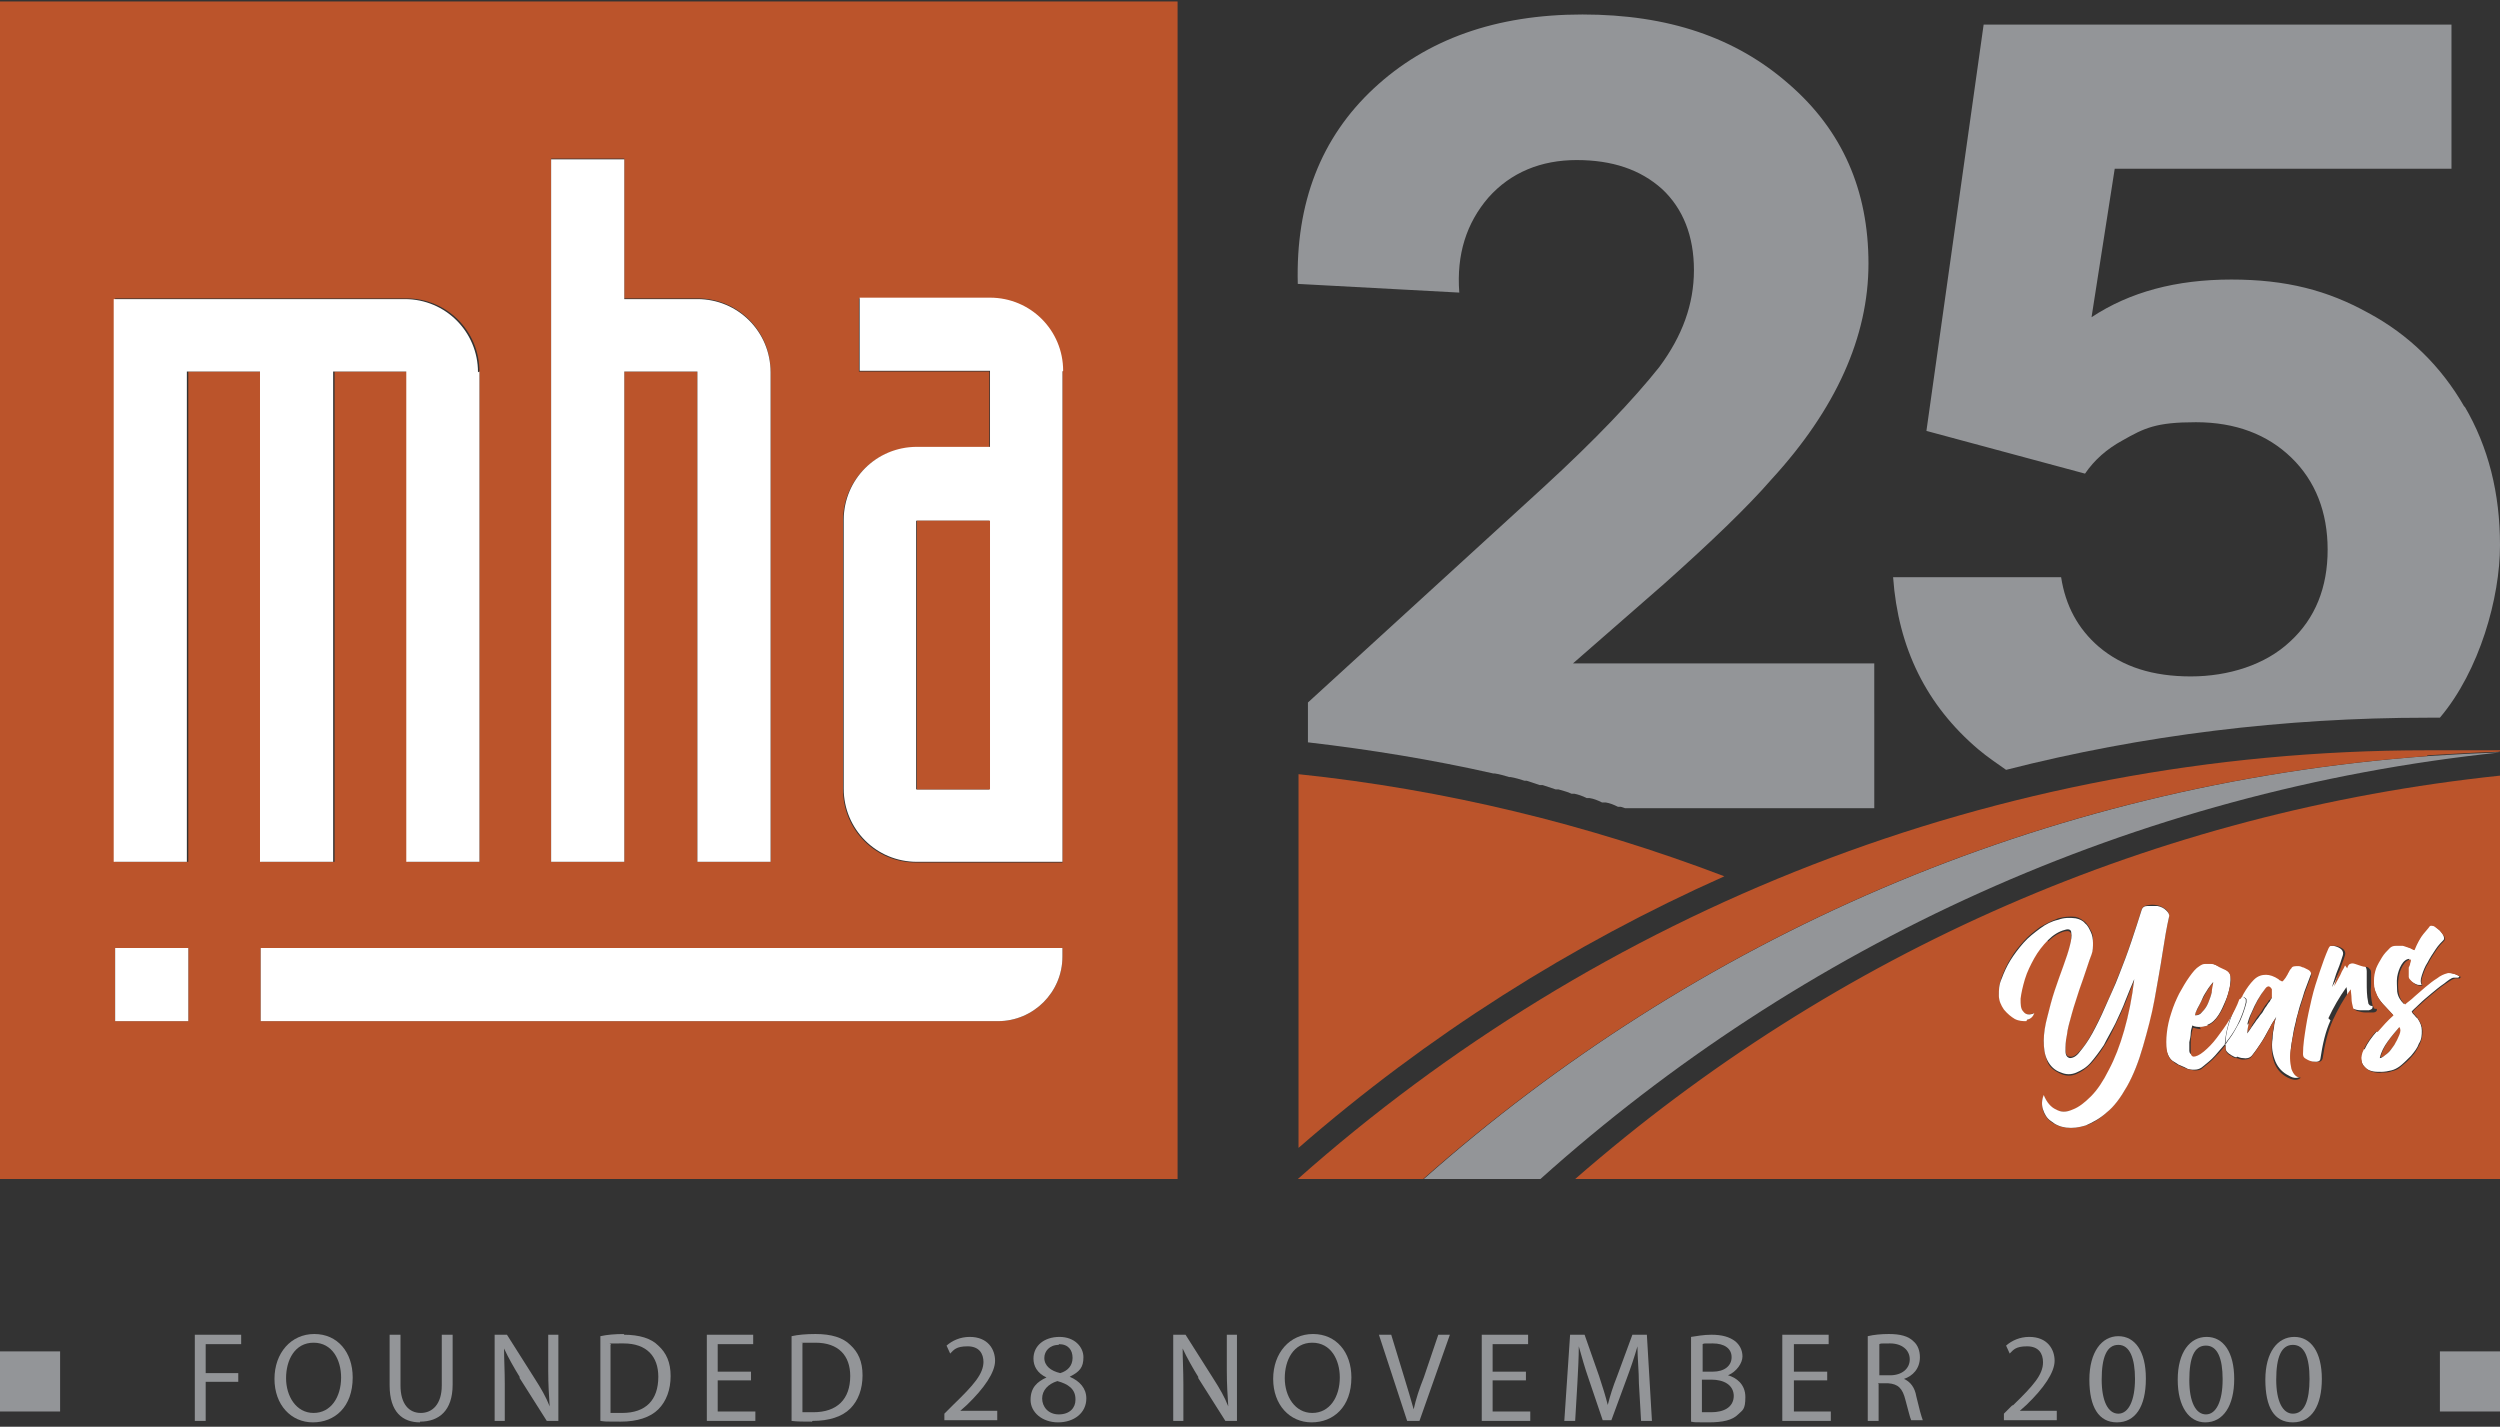 <?xml version="1.0" encoding="UTF-8"?>
<svg id="Layer_1" xmlns="http://www.w3.org/2000/svg" version="1.1" xmlns:xlink="http://www.w3.org/1999/xlink" viewBox="0 0 345.2 197">
  <rect x="0" y="0" width="345.2" height="197" fill="#333333" stroke="none"/>
  <!-- Generator: Adobe Illustrator 29.6.1, SVG Export Plug-In . SVG Version: 2.1.1 Build 9)  -->
  <defs>
    <style>
      .st0 {
        fill: #fff;
      }

      .st1 {
        fill: none;
      }

      .st2 {
        fill: #939598;
      }

      .st3 {
        fill: #bb542b;
      }

      .st4 {
        clip-path: url(#clippath);
      }
    </style>
    <clipPath id="clippath">
      <rect class="st1" x="-16.7" y="-39.5" width="378.5" height="249.8"/>
    </clipPath>
  </defs>
  <rect class="st2" x="336.9" y="186.6" width="8.3" height="8.3"/>
  <g class="st4">
    <path class="st2" d="M340.3,56.1c3.3,5.6,4.9,12,4.9,19.2s-2.8,17.3-8.3,23.8c-.6,0-1.1,0-1.7,0-19.8,0-39.4,2.4-58.2,7.2-1.3-.9-2.6-1.8-3.8-2.8-7.2-6.1-11.1-14-11.8-23.8h23.2c.6,3.9,2.3,7.1,5.2,9.6,3.3,2.8,7.5,4.1,12.7,4.1s10.3-1.6,13.7-4.8c3.5-3.2,5.2-7.5,5.2-12.7s-1.7-9.5-5-12.7c-3.3-3.2-7.7-4.9-13.2-4.9s-7.1.8-10.1,2.5c-2.2,1.2-3.9,2.7-5.2,4.6l-21.9-5.9,7.9-56.1h64.6v19.9h-46.5l-3.2,20.5c5.3-3.5,11.7-5.2,19.3-5.2s13.3,1.5,18.9,4.6c5.6,3,10.1,7.4,13.3,13"/>
    <path class="st2" d="M335.2,104.4c3.3-.2,6.7-.4,10-.5-50.7,5.3-96.6,26.7-132.5,58.9h-16.1c37.2-33,85.2-54.5,138.7-58.4"/>
    <path class="st3" d="M335.2,104.4c-53.5,3.9-101.4,25.4-138.7,58.4h-17.3c41.5-36.8,96.1-59.2,155.9-59.2s6.7,0,10,.2c-3.3.1-6.6.3-10,.5"/>
    <path class="st3" d="M330.7,144.2c-.3.5-.7.9-1,1.2-.4.4-.7.6-1,.6.2-.8.6-1.6,1.1-2.3.5-.7,1.1-1.4,1.7-2.1.2.3.2.6,0,1.1-.1.5-.4.9-.7,1.4"/>
    <path class="st0" d="M331.4,141.7c-.6.7-1.2,1.4-1.7,2.1-.5.7-.9,1.4-1.1,2.3.3,0,.6-.3,1-.6.4-.3.7-.8,1-1.2.3-.5.5-.9.7-1.4.2-.5.2-.8,0-1.1M326.5,144.9c.4-.9,1-1.7,1.7-2.5.7-.8,1.4-1.5,2.2-2.3-.5-.5-.9-1-1.4-1.5-.4-.5-.8-1-1-1.6-.2-.5-.3-1.1-.3-1.7,0-.6.1-1.1.3-1.7.2-.5.4-1,.8-1.5.3-.5.7-.9,1.1-1.3.2-.2.5-.3.8-.3.3,0,.6,0,1,0,.3,0,.6.2.9.3.3.1.5.2.7.3.5-1,.9-1.7,1.2-2.2.4-.5.7-.9.9-1.1.1-.1.3-.1.6,0,.3.1.5.3.8.6.2.2.5.5.6.8.1.3.1.5,0,.6-.3.3-.7.7-1.1,1.3-.4.6-.8,1.2-1.1,1.8-.4.6-.6,1.2-.8,1.8-.2.6-.2,1,0,1.3-.1,0-.2,0-.4,0-.2,0-.4-.1-.6-.2-.2-.1-.4-.2-.6-.4-.2-.2-.3-.4-.4-.6,0-.2,0-.4,0-.6,0-.2,0-.5,0-.7s.1-.4.2-.6c0-.2.1-.4.1-.5-.4,0-.8.3-1.1.8-.3.5-.5,1.1-.6,1.7-.1.7,0,1.3,0,2,.1.7.4,1.2.9,1.7.4-.3.8-.7,1.3-1.1.5-.4,1-.9,1.5-1.3.5-.4,1-.8,1.6-1.2.5-.3,1-.6,1.4-.7.3,0,.6,0,1,.1.4.1.7.3.9.4,0,0-.1.2-.2.2s0,0-.1,0c0,0-.1,0-.2,0,0,0-.2,0-.3,0-.3,0-.8.4-1.3.8-.6.4-1.2.9-1.8,1.4-.6.5-1.2,1-1.7,1.5-.5.5-.9.8-1,1,.1.2.2.3.4.5.1.1.2.3.4.4.4.6.6,1.1.6,1.7,0,.6,0,1.2-.4,1.8-.2.6-.6,1.1-1.1,1.7-.5.5-1,1-1.5,1.4-.4.3-.8.5-1.2.6s-.9.2-1.4.2c-.5,0-.9,0-1.3-.1-.4-.1-.8-.3-1-.6-.3-.3-.4-.6-.5-1,0-.4,0-.9.3-1.5"/>
    <path class="st0" d="M321.8,140.9c-.7,1.5-1.1,3.3-1.4,5.3,0,.2-.2.4-.5.4-.3,0-.6,0-.9,0-.3,0-.6-.2-.9-.4-.3-.2-.4-.4-.4-.7,0-1.2.2-2.4.4-3.7.2-1.3.5-2.6.8-3.9.3-1.3.7-2.5,1.1-3.7.4-1.2.8-2.2,1.2-3.2,0-.2.2-.3.4-.4.2,0,.4,0,.6,0,.5.1.9.3,1.1.5.2.2.3.5.2.8-.2.6-.4,1.3-.7,2-.3.7-.5,1.5-.8,2.4.3-.5.5-.9.7-1.4.2-.3.4-.7.5-1,.1-.3.2-.5.3-.6.2-.3.3-.5.4-.6.1,0,.3,0,.7,0,.6.2,1.1.3,1.4.4.3,0,.5.2.6.3.1.2.2.4.2.7,0,.3,0,.8,0,1.5,0,1,0,1.9.2,2.8,0,.2.1.3.2.4,0,0,.2.1.2.1,0,0,.1,0,.2,0,0,0,0,0,0,.2,0,.2-.2.3-.5.4-.3,0-.7,0-1.1,0-.4,0-.8-.1-1.1-.2-.4-.1-.5-.3-.6-.5-.1-.3-.2-.7-.2-1.2,0-.4,0-.8-.1-1.3-1,1.4-1.8,2.8-2.5,4.3"/>
    <path class="st2" d="M316.6,195.2c1.6,0,2.3-1.8,2.3-4.8s-.7-4.7-2.3-4.7-2.3,1.7-2.3,4.8c0,3,.9,4.7,2.3,4.7M312.8,190.5c0-3.8,1.7-5.9,4-5.9s3.8,2.1,3.8,5.8-1.4,6-4,6-3.8-2.1-3.8-5.9"/>
    <path class="st3" d="M313.3,138.1c-.1.2-.3.5-.5.7-.2.3-.4.6-.5.8-.2.3-.4.6-.6.8-.2.3-.4.6-.5.8-.2.2-.3.5-.4.7-.3.4-.5.7-.5.7,0-.4.1-.9.2-1.4.1-.5.3-1.1.6-1.7.5-1.2,1.1-2.3,1.9-3.3.2-.3.4-.3.5-.3.1,0,.2.1.3.4v.7c0,.1,0,.2,0,.3,0,0,0,.1,0,.2,0,.2-.2.3-.3.5"/>
    <path class="st0" d="M310.5,141.3c-.1.5-.2,1-.2,1.4,0,0,.2-.3.5-.7.1-.2.3-.4.4-.6.2-.2.3-.5.6-.8.2-.3.4-.6.6-.8.2-.3.3-.6.5-.8.2-.3.3-.5.5-.7.1-.2.2-.4.3-.5,0,0,0-.1,0-.2,0,0,0-.2,0-.3v-.7c-.1-.2-.2-.3-.4-.4-.1,0-.3,0-.5.3-.8,1-1.4,2.1-1.9,3.3-.3.6-.5,1.2-.6,1.7M308.8,146c-.2,0-.5-.2-.7-.3-.5-.3-.8-.6-.8-1,0-.2,0-.3,0-.5.2-.2.3-.5.5-.7.6-.8,1-1.6,1.5-2.5.4-.9.7-1.8.9-2.6,0-.2,0-.3,0-.4,0-.1-.2-.2-.3-.3-.1,0-.3-.1-.4-.1,0,0,0,0-.1,0,.1-.2.2-.4.4-.7.5-.7.9-1.4,1.4-1.9.6-.6,1.2-.8,1.7-.7.5,0,1.1.3,1.7.6,0,0,.2.1.3.2.1,0,.2,0,.3.1.1-.2.3-.3.4-.5.1-.2.2-.3.3-.5,0-.1.1-.3.2-.4,0-.1.2-.2.3-.4.2-.2.5-.3,1-.3.2,0,.5.1.7.2.2.1.4.2.6.3.4.3.5.6.4.9-.1.3-.4,1.1-.9,2.4-.2.7-.4,1.3-.6,1.9-.2.6-.3,1.2-.5,1.8-.1.6-.3,1.2-.4,1.8-.1.6-.2,1.2-.3,1.8-.2,1.2-.1,2.2.1,3.1.2.8.7,1.2,1.3,1.2-.4.4-1,.5-1.8,0-.8-.4-1.4-1-1.8-1.9-.4-1-.6-2-.4-3.2,0-.6.1-1.1.2-1.6,0-.5.2-1,.3-1.4-.1.2-.3.5-.5.8-.2.3-.3.6-.5.9-.4.7-.7,1.3-1.1,1.9-.4.6-.8,1.2-1.3,1.8-.3.3-.7.4-1.2.3-.3,0-.5-.1-.8-.2"/>
    <path class="st0" d="M307.3,144.2c0-1.6.5-3.2,1.2-4.8.2-.7.5-1.3.8-1.8,0,0,0,0,.1,0,.2,0,.3,0,.4.1.1,0,.2.2.3.3,0,.1,0,.3,0,.4-.2.9-.5,1.7-.9,2.6-.4.9-.9,1.7-1.5,2.5-.2.2-.3.5-.5.7"/>
    <path class="st3" d="M303.4,139.4c.2-.4.4-.9.7-1.4.3-.5.5-1,.8-1.4.3-.4.5-.8.7-.9,0,.4,0,.8-.2,1.3-.1.5-.3,1-.5,1.5-.2.5-.5.9-.8,1.2-.3.3-.7.5-1,.5,0-.1,0-.4.3-.8"/>
    <path class="st0" d="M303.1,140.2c.4,0,.7-.1,1-.5.3-.3.6-.7.8-1.2.2-.5.4-1,.5-1.5,0-.5.2-1,.2-1.4-.2.2-.4.5-.7.9-.3.5-.6.9-.8,1.4s-.5,1-.7,1.4c-.2.4-.3.7-.3.8M304.9,141.6c-.4.2-.8.2-1.1.2-.3,0-.7,0-1.1-.2,0,.2-.2.6-.2,1,0,.4-.1.9-.2,1.3,0,.4,0,.8,0,1.2,0,.3.2.5.4.5.4,0,.8-.2,1.4-.7s1.2-1.1,1.8-1.9c.6-.8,1.2-1.6,1.8-2.6.6-1,1-1.9,1.3-2.7,0,0,.1-.1.2-.1-.3.6-.6,1.2-.8,1.8-.7,1.7-1.1,3.3-1.2,4.8-.4.5-.9,1-1.3,1.5-.6.7-1.3,1.2-1.9,1.7-.3.2-.6.3-1,.3s-.8,0-1.1-.2-.7-.3-1.1-.5c-.3-.2-.6-.4-.8-.5-.5-.4-.7-.9-.9-1.6-.1-.7-.1-1.5,0-2.4.1-.9.3-1.8.6-2.7.3-.9.7-1.8,1.1-2.7.4-.8.9-1.6,1.4-2.3.5-.7,1-1.2,1.4-1.5.3-.2.5-.3.8-.3.2,0,.5,0,.8,0,.3,0,.6.2.9.3s.7.3,1.1.5c.5.3.8.6.8,1.1,0,.2,0,.7-.1,1.3-.1.6-.3,1.3-.6,2-.3.7-.6,1.4-1,2-.4.6-.9,1.1-1.5,1.3"/>
    <path class="st2" d="M304.5,196.4c-2.2,0-3.8-2.1-3.8-5.9,0-3.8,1.7-5.9,4-5.9s3.8,2.1,3.8,5.8-1.5,6-4,6M306.9,190.4c0-2.8-.7-4.6-2.3-4.6s-2.3,1.6-2.3,4.8c0,3,.9,4.7,2.3,4.7s2.3-1.8,2.3-4.8"/>
    <path class="st2" d="M294.8,190.4c0-2.8-.7-4.7-2.3-4.7s-2.3,1.7-2.3,4.8c0,3,.9,4.7,2.3,4.7s2.3-1.8,2.3-4.8M296.3,190.4c0,3.9-1.5,6-4,6s-3.8-2.1-3.8-5.9c0-3.8,1.7-6,4-6s3.8,2.1,3.8,5.8"/>
    <path class="st3" d="M323.8,133.3c0,0-.1.3-.3.6-.2.3-.3.7-.5,1-.2.4-.5.9-.7,1.3.2-.9.5-1.7.8-2.3.2-.7.5-1.3.7-2,.1-.3,0-.6-.2-.8s-.6-.4-1.1-.5c-.2,0-.4,0-.6,0-.2,0-.3.2-.4.4-.4.9-.8,2-1.2,3.2-.4,1.2-.8,2.4-1.1,3.7-.3,1.3-.6,2.6-.8,3.9-.2,1.3-.4,2.5-.4,3.7,0,.2,0,.5.4.7.3.2.6.3.9.4.3,0,.6.1.9,0,.3,0,.4-.2.5-.4.3-2,.7-3.7,1.4-5.3.7-1.5,1.5-3,2.5-4.3,0,.4.1.8.1,1.3,0,.4.1.8.2,1.2,0,.2.3.4.6.5.4.1.7.2,1.1.2.4,0,.8,0,1.1,0,.3,0,.5-.2.5-.3,0-.1,0-.2,0-.2,0,0-.1,0-.2,0,0,0-.2,0-.2-.1,0,0-.1-.2-.2-.4-.2-.9-.3-1.8-.2-2.8,0-.7,0-1.2,0-1.5,0-.3,0-.6-.2-.7-.1-.2-.3-.3-.6-.3-.3,0-.8-.2-1.4-.4-.3-.1-.5-.1-.7,0-.1,0-.3.2-.4.6M328.1,142.4c-.7.8-1.3,1.6-1.7,2.5-.3.6-.4,1.1-.3,1.5,0,.4.2.8.5,1,.3.3.6.5,1,.6.4.1.9.2,1.3.1.5,0,.9,0,1.4-.2.5-.1.9-.3,1.2-.6.5-.4,1-.8,1.5-1.4.5-.5.8-1.1,1.1-1.7.3-.6.4-1.2.4-1.8,0-.6-.2-1.1-.6-1.7-.1-.2-.2-.3-.4-.5-.1-.1-.2-.3-.4-.4.1-.2.5-.6,1-1,.5-.5,1.1-1,1.7-1.5.6-.5,1.2-1,1.8-1.4.6-.4,1-.7,1.4-.8.1,0,.2,0,.3,0,0,0,.1,0,.2,0,0,0,0,0,.1,0s0,0,.2-.2c-.2-.1-.5-.3-.9-.4-.4-.1-.8-.2-1-.1-.4.1-.9.3-1.4.7-.5.3-1,.7-1.6,1.2-.5.4-1,.9-1.5,1.3-.5.5-1,.8-1.3,1.1-.5-.4-.8-1-.9-1.7-.1-.7-.1-1.4,0-2,.1-.7.3-1.2.6-1.7.3-.5.7-.8,1.1-.8,0,.1,0,.3-.1.5,0,.2-.1.4-.2.6,0,.2,0,.4,0,.7,0,.2,0,.4,0,.6,0,.2.2.4.4.6.2.2.4.3.5.4.2.1.4.2.6.2.2,0,.3,0,.4,0-.2-.3-.2-.8,0-1.3.2-.6.4-1.2.8-1.8.3-.6.7-1.2,1.1-1.8.4-.6.8-1,1.1-1.3.1-.1.1-.3,0-.6-.2-.3-.4-.5-.6-.8-.3-.2-.5-.4-.8-.6-.3-.1-.5-.1-.6,0-.2.3-.5.6-.9,1.1-.4.5-.8,1.2-1.2,2.2-.2,0-.4-.2-.7-.3-.3-.1-.6-.2-.9-.3-.3,0-.7,0-1,0-.3,0-.6.1-.8.3-.4.4-.8.8-1.1,1.3-.3.5-.6,1-.8,1.5-.2.6-.3,1.1-.3,1.7,0,.6,0,1.1.3,1.7.2.6.5,1.1,1,1.6.5.5.9,1,1.4,1.5-.8.7-1.5,1.5-2.2,2.3M303.7,141.8c.3,0,.7,0,1.1-.2.6-.2,1.1-.7,1.5-1.3.4-.6.8-1.3,1-2,.3-.7.4-1.3.6-2,.1-.6.2-1,.1-1.3,0-.5-.3-.9-.8-1.1-.4-.2-.7-.3-1-.5s-.6-.3-.9-.3c-.3,0-.6,0-.8,0-.3,0-.5.1-.8.3-.5.3-.9.8-1.4,1.5-.5.7-.9,1.4-1.4,2.3-.4.8-.8,1.7-1.1,2.7-.3.9-.5,1.8-.6,2.7-.1.9-.1,1.7,0,2.4.1.7.4,1.3.9,1.6.2.2.5.4.8.5.3.2.7.3,1.1.5.4.1.8.2,1.1.2s.7,0,1-.3c.6-.5,1.3-1,1.9-1.7.5-.5.9-1,1.3-1.5,0,.2,0,.3,0,.5,0,.4.3.8.8,1,.2.2.5.3.7.3s.5.2.8.2c.5,0,.9,0,1.2-.3.5-.6.9-1.2,1.3-1.8.4-.6.8-1.2,1.1-1.9.2-.3.3-.6.5-.9.2-.3.3-.5.5-.8-.1.4-.2.9-.3,1.5-.1.5-.2,1.1-.2,1.6-.1,1.2,0,2.2.4,3.2.4.9,1,1.5,1.8,1.9.8.4,1.4.4,1.8,0-.6,0-1-.4-1.3-1.2-.2-.9-.3-1.9,0-3.1,0-.6.2-1.2.3-1.8.1-.6.3-1.2.4-1.8.1-.6.3-1.2.5-1.8.2-.6.4-1.3.6-1.9.5-1.3.8-2.1.9-2.4.1-.3,0-.7-.4-.9-.2-.1-.4-.2-.6-.3-.2,0-.4-.2-.7-.2-.5,0-.9,0-1,.3-.1.1-.2.2-.3.4,0,.1-.2.3-.2.4-.1.2-.2.3-.3.5-.1.1-.2.3-.4.5-.1,0-.2,0-.3-.1-.1,0-.2-.1-.3-.2-.6-.4-1.2-.6-1.7-.6-.5,0-1.1.1-1.7.7-.5.5-1,1.2-1.4,1.9-.1.2-.2.4-.4.7,0,0-.1,0-.2.1-.3.9-.8,1.8-1.3,2.7-.6,1-1.2,1.8-1.8,2.6-.6.8-1.2,1.4-1.8,1.9-.6.5-1.1.7-1.4.7-.2,0-.4-.2-.4-.5,0-.3,0-.7,0-1.2,0-.4,0-.9.1-1.3,0-.4.2-.8.2-1,.4.1.8.2,1.1.2M282.8,130c.7-.7,1.5-1.2,2.3-1.4.5-.1.8,0,.9.4,0,.4,0,1-.2,1.8-.2.8-.5,1.7-.9,2.8-.4,1.1-.8,2.2-1.2,3.4s-.7,2.4-1,3.6c-.3,1.2-.5,2.3-.5,3.3,0,1,.2,1.9.5,2.7.3.8,1,1.3,1.9,1.7.7.3,1.4.3,2.1,0,.7-.3,1.3-.7,2-1.4.6-.7,1.2-1.4,1.8-2.4.6-.9,1.1-1.9,1.6-3,.5-1,1-2.1,1.4-3.1.4-1.1.8-2,1.2-3-.3,2.6-.8,5-1.4,7.1-.6,2.1-1.3,3.9-2.1,5.4-.8,1.5-1.6,2.7-2.5,3.6-.9.9-1.7,1.5-2.5,1.8-.8.3-1.6.3-2.3,0-.7-.3-1.3-1-1.7-2-.3.7-.3,1.3-.1,2s.6,1.2,1.1,1.6c.6.4,1.2.7,2.1.8.8.1,1.7,0,2.7-.3,1-.3,1.9-.9,2.9-1.8,1-.9,2-2.1,2.8-3.7.9-1.5,1.6-3.3,2.2-5.5.6-2.1,1.1-4.3,1.6-6.5.4-2.2.8-4.3,1.1-6.3.3-2,.6-3.7.9-5,0-.4-.1-.7-.4-1-.4-.3-.8-.5-1.2-.6-.5-.1-.9-.1-1.4,0s-.7.3-.8.6c-.4,1.4-.9,2.8-1.4,4.3-.5,1.6-1.1,3.1-1.7,4.6-.6,1.5-1.2,3-1.9,4.4-.6,1.4-1.2,2.6-1.8,3.7-.6,1.1-1.1,1.9-1.7,2.5-.5.6-1,.9-1.4.8-.4,0-.6-.4-.6-1,0-.6,0-1.3.2-2.2.2-.9.4-1.9.7-3,.3-1.1.7-2.2,1-3.2.4-1,.7-2,1-2.9s.6-1.5.7-2c.2-.5.2-1.1.2-1.6,0-.5,0-1.1-.3-1.5-.2-.5-.5-.9-.8-1.2-.4-.3-.8-.6-1.3-.7-.8-.1-1.6,0-2.4.2-.8.3-1.6.7-2.5,1.2-.8.6-1.6,1.2-2.3,2-.7.8-1.3,1.5-1.8,2.4-.5.8-.9,1.7-1.2,2.5-.3.8-.4,1.6-.4,2.3,0,.8.3,1.4.7,2,.4.6.9,1,1.5,1.3.5.3,1.1.4,1.6.3.5,0,.8-.4,1-.9-.7.3-1.2.2-1.5-.2-.3-.4-.4-1-.4-1.8,0-.8.2-1.7.6-2.7.3-1,.8-2,1.3-2.9s1.2-1.8,1.9-2.5M345.2,107.1v55.7h-127.7c36.1-31.5,80.2-50.7,127.7-55.7"/>
    <path class="st0" d="M279.8,141c-.5,0-1,0-1.6-.3-.5-.3-1-.7-1.5-1.3-.4-.6-.7-1.2-.7-2,0-.7,0-1.4.4-2.3.3-.8.7-1.7,1.2-2.5.5-.8,1.1-1.6,1.8-2.4.7-.8,1.5-1.4,2.3-2,.8-.6,1.6-1,2.5-1.2.8-.3,1.6-.3,2.4-.2.5.1,1,.3,1.3.7.4.3.6.8.8,1.2s.3,1,.3,1.5c0,.5,0,1.1-.2,1.6-.2.5-.4,1.1-.7,2-.3.9-.6,1.8-1,2.9-.3,1-.7,2.1-1,3.2-.3,1.1-.6,2.1-.7,3-.2.9-.2,1.6-.2,2.2,0,.6.2.9.6,1,.4,0,.9-.2,1.4-.9.5-.6,1.1-1.4,1.7-2.5.6-1.1,1.2-2.3,1.8-3.7.6-1.4,1.3-2.8,1.9-4.4.6-1.5,1.2-3.1,1.7-4.6.5-1.5,1-3,1.4-4.3.1-.4.4-.6.8-.6.4,0,.9,0,1.4,0,.5.1.9.3,1.2.6.3.3.5.6.4.9-.3,1.3-.6,3-.9,5-.3,2-.7,4.1-1.1,6.4-.4,2.2-1,4.4-1.6,6.5-.6,2.1-1.3,3.9-2.2,5.5-.9,1.6-1.8,2.8-2.8,3.6-1,.9-2,1.4-2.9,1.8-1,.3-1.8.4-2.7.3-.8-.1-1.5-.4-2.1-.9-.6-.4-.9-1-1.1-1.6-.2-.6-.2-1.3.1-2,.4,1,1,1.7,1.7,2,.7.4,1.4.4,2.3,0,.8-.3,1.6-.9,2.5-1.8.9-.9,1.7-2.1,2.5-3.7.8-1.5,1.5-3.3,2.1-5.4.6-2.1,1.1-4.5,1.4-7.1-.4.9-.8,1.9-1.2,2.9-.4,1.1-.9,2.1-1.4,3.2-.5,1-1.1,2-1.6,3-.6.9-1.2,1.7-1.8,2.4-.6.7-1.3,1.1-2,1.4-.7.3-1.4.3-2.1,0-.9-.3-1.5-.9-1.9-1.7-.4-.8-.5-1.7-.5-2.7,0-1,.2-2.2.5-3.3.3-1.2.6-2.4,1-3.6s.8-2.3,1.2-3.4c.4-1.1.7-2,.9-2.8.2-.8.3-1.4.2-1.8,0-.4-.3-.6-.9-.4-.8.2-1.6.7-2.3,1.4-.7.7-1.4,1.6-1.9,2.5-.5.9-1,1.9-1.3,2.9-.3,1-.5,1.9-.6,2.7,0,.8,0,1.4.4,1.8.3.4.8.5,1.5.2-.2.5-.5.8-1,.9"/>
    <path class="st2" d="M277.9,194.1c2.9-2.8,4.2-4.3,4.2-6,0-1.2-.6-2.2-2.2-2.2s-1.9.5-2.4,1l-.5-1.1c.8-.7,1.9-1.2,3.2-1.2,2.5,0,3.5,1.7,3.5,3.3s-1.5,3.8-3.9,6.1l-.9.8h0s5.1,0,5.1,0v1.3h-7.3v-.9l1.2-1.2Z"/>
    <path class="st2" d="M259.4,191.1v5.1h-1.5v-11.7c.8-.2,1.9-.3,2.9-.3,1.6,0,2.7.3,3.4,1,.6.5.9,1.3.9,2.2,0,1.6-1,2.6-2.2,3h0c.9.4,1.5,1.2,1.7,2.4.4,1.7.7,2.8.9,3.3h-1.6c-.2-.4-.4-1.4-.8-2.8-.4-1.6-1-2.2-2.4-2.3h-1.4ZM259.4,189.9h1.6c1.6,0,2.7-.9,2.7-2.2s-1.1-2.2-2.7-2.2-1.2,0-1.5.1v4.3Z"/>
    <path class="st2" d="M258.8,98.5v13.1h-34.4l-.6-.2h-.4c-.6-.3-1.1-.5-1.7-.6h-.5c-.6-.3-1.1-.5-1.7-.6h-.4c-.6-.3-1.2-.5-1.7-.6h-.4c-.6-.3-1.2-.4-1.8-.6h-.4c-.6-.2-1.2-.4-1.8-.6h-.4c-.6-.2-1.2-.4-1.8-.6h-.3c-.6-.2-1.3-.4-1.9-.5h-.2c-.7-.2-1.3-.4-2-.5h-.2c-8.4-1.9-17-3.3-25.6-4.3v-5.5l32.5-29.7c7.2-6.6,12.5-12.2,16-16.6,3.2-4.3,4.8-8.7,4.8-13.4s-1.5-8.5-4.4-11.2c-3-2.7-6.9-4-11.8-4s-9.1,1.7-12.2,5.2c-3,3.5-4.4,7.8-4,13.1l-22.3-1.2c-.3-11.2,3.2-20.2,10.5-27,7.3-6.8,16.9-10.2,28.8-10.2s21.2,3.2,28.5,9.6c7.4,6.4,11,14.7,11,24.8s-4.5,20.1-13.4,29.8c-3.3,3.8-8.3,8.6-14.8,14.4l-12.6,11h41.6v7Z"/>
    <polygon class="st2" points="247.7 189.4 252.3 189.4 252.3 190.6 247.7 190.6 247.7 194.9 252.8 194.9 252.8 196.2 246.1 196.2 246.1 184.3 252.5 184.3 252.5 185.6 247.7 185.6 247.7 189.4"/>
    <path class="st2" d="M235.1,189.4h1.4c1.6,0,2.6-.8,2.6-2s-1-1.9-2.6-1.9-1.1,0-1.4.1v3.8ZM239.4,192.8c0-1.6-1.4-2.3-3.1-2.3h-1.3v4.5c.3,0,.7,0,1.3,0,1.6,0,3.1-.6,3.1-2.3M238.6,189.9c1.1.3,2.4,1.2,2.4,3s-.4,1.8-1,2.4c-.8.8-2.1,1.1-4.1,1.1s-1.9,0-2.4-.1v-11.7c.7-.1,1.7-.3,2.8-.3,1.5,0,2.5.3,3.3.9.6.5,1,1.2,1,2.1s-.8,2.1-2,2.6h0Z"/>
    <path class="st2" d="M218.8,184.3l2,5.7c.5,1.5.9,2.8,1.2,4h0c.3-1.2.7-2.5,1.3-4l2.1-5.7h2l.7,11.9h-1.5l-.3-5.2c0-1.6-.2-3.6-.2-5.1h0c-.4,1.4-.9,2.9-1.5,4.5l-2.1,5.7h-1.2l-1.9-5.6c-.6-1.7-1-3.2-1.4-4.6h0c0,1.5-.1,3.4-.2,5.2l-.3,5.1h-1.5l.8-11.9h2Z"/>
    <path class="st3" d="M179.3,106.9c20.1,2.1,39.9,6.9,58.8,14.1-21.1,9.4-41,22-58.8,37.5v-51.6h0Z"/>
    <polygon class="st2" points="206.1 189.4 210.7 189.4 210.7 190.6 206.1 190.6 206.1 194.9 211.3 194.9 211.3 196.2 204.6 196.2 204.6 184.3 211 184.3 211 185.6 206.1 185.6 206.1 189.4"/>
    <path class="st2" d="M194.3,196.2l-3.9-11.9h1.7l1.8,5.9c.5,1.6.9,3,1.3,4.4h0c.3-1.4.8-2.9,1.4-4.4l2-5.9h1.6l-4.2,11.9h-1.7Z"/>
    <path class="st2" d="M185,190.2c0-2.4-1.2-4.8-3.8-4.8s-3.8,2.4-3.8,4.9,1.4,4.8,3.8,4.8,3.8-2.2,3.8-4.9M186.6,190.2c0,4.1-2.5,6.2-5.5,6.2s-5.3-2.4-5.3-6,2.3-6.2,5.5-6.2,5.3,2.5,5.3,6"/>
    <path class="st2" d="M165.5,190.2c-.8-1.3-1.6-2.7-2.2-4h0c0,1.5.1,3,.1,4.9v5.1h-1.4v-11.9h1.7l3.8,6c.9,1.4,1.6,2.6,2.1,3.9h0c-.1-1.6-.2-3-.2-4.9v-5h1.4v11.9h-1.6l-3.8-6Z"/>
    <path class="st3" d="M162.6,162.8H0V.2h162.6v162.6ZM146.7,132.1v-1.2H36v10.1h101.8c4.9,0,8.9-4,8.9-8.9M146.7,119.1V51.3c0-5.6-4.5-10.1-10.1-10.1h-18v10.1h18v10.5h-10.1c-5.6,0-10.1,4.5-10.1,10.1v37.1c0,5.6,4.5,10.1,10.1,10.1h20.1ZM106.4,119.1V51.3c0-5.6-4.5-10.1-10.1-10.1h-10.1v-19.3h-10.1v97.1h10.1V51.3h10.1v67.7h10.1ZM66.2,119.1V51.3c0-5.6-4.5-10.1-10.1-10.1H15.9v77.8h10.1V51.3h10.1v67.7h10.1V51.3h10.1v67.7h10.1ZM26,130.9h-10.1v10.1h10.1v-10.1Z"/>
    <path class="st0" d="M146.7,130.9v1.2c0,4.9-4,8.9-8.9,8.9H36v-10.1h110.7Z"/>
    <path class="st0" d="M146.7,51.3v67.7h-20.1c-5.6,0-10.1-4.5-10.1-10.1v-37.1c0-5.6,4.5-10.1,10.1-10.1h10.1v-10.5h-18v-10.1h18c5.6,0,10.1,4.5,10.1,10.1M136.6,71.9h-10.1v37.1h10.1v-37.1Z"/>
    <path class="st2" d="M146.2,185.7c-1.3,0-2,.9-2,1.8,0,1.1.9,1.8,2.2,2.1,1-.3,1.7-1,1.7-2.1s-.6-1.9-1.9-1.9M148.5,193.2c0-1.4-1-2.1-2.5-2.5-1.3.4-2.1,1.3-2.1,2.4,0,1.1.8,2.2,2.3,2.2s2.3-.9,2.3-2M150,193.1c0,2-1.7,3.3-3.9,3.3s-3.8-1.4-3.8-3.1.9-2.5,2.2-3.1h0c-1.3-.6-1.8-1.6-1.8-2.6,0-1.8,1.5-3,3.6-3s3.3,1.4,3.3,2.8-.5,2-1.9,2.7h0c1.4.6,2.3,1.6,2.3,3"/>
    <rect class="st3" x="126.6" y="71.9" width="10.1" height="37.1"/>
    <path class="st2" d="M135.8,188.1c0-1.2-.6-2.2-2.2-2.2s-1.9.5-2.4,1l-.5-1.1c.8-.7,1.9-1.2,3.2-1.2,2.5,0,3.5,1.7,3.5,3.3s-1.5,3.8-3.9,6.1l-.9.8h0s5.1,0,5.1,0v1.3h-7.3v-.9l1.2-1.2c2.9-2.8,4.2-4.3,4.2-6"/>
    <path class="st2" d="M117.4,190c0-2.8-1.6-4.6-4.8-4.6s-1.4,0-1.8.2v9.4c.4,0,.9,0,1.5,0,3.3,0,5.1-1.8,5.1-5M112.1,196.3c-1.1,0-2,0-2.8-.1v-11.7c.9-.2,2-.3,3.3-.3,2.2,0,3.8.5,4.8,1.5,1.1,1,1.7,2.3,1.7,4.2s-.6,3.5-1.7,4.6c-1.1,1.1-2.9,1.7-5.2,1.7"/>
    <path class="st0" d="M106.4,51.3v67.7h-10.1V51.3h-10.1v67.7h-10.1V22h10.1v19.3h10.1c5.6,0,10.1,4.5,10.1,10.1"/>
    <polygon class="st2" points="99.1 189.4 103.7 189.4 103.7 190.6 99.1 190.6 99.1 194.9 104.3 194.9 104.3 196.2 97.6 196.2 97.6 184.3 104 184.3 104 185.6 99.1 185.6 99.1 189.4"/>
    <path class="st2" d="M86.1,184.3c2.2,0,3.8.5,4.8,1.5,1.1,1,1.7,2.3,1.7,4.2s-.6,3.5-1.7,4.6c-1.1,1.1-2.9,1.7-5.2,1.7s-2,0-2.8-.1v-11.7c.9-.2,2-.3,3.3-.3M85.9,195.1c3.3,0,5-1.8,5-5,0-2.8-1.6-4.6-4.8-4.6s-1.4,0-1.8.2v9.4c.4,0,.9,0,1.5,0"/>
    <path class="st2" d="M71.8,190.2c-.8-1.3-1.6-2.7-2.2-4h0c0,1.5.1,3,.1,4.9v5.1h-1.4v-11.9h1.7l3.8,6c.9,1.4,1.6,2.6,2.1,3.9h0c-.1-1.6-.2-3-.2-4.9v-5h1.4v11.9h-1.6l-3.8-6Z"/>
    <path class="st0" d="M66.2,51.3v67.7h-10.1V51.3h-10.1v67.7h-10.1V51.3h-10.1v67.7h-10.1V41.3h40.2c5.6,0,10.1,4.5,10.1,10.1"/>
    <path class="st2" d="M58,196.4c-2.4,0-4.2-1.4-4.2-5.1v-7h1.5v7c0,2.6,1.2,3.8,2.8,3.8s2.9-1.2,2.9-3.8v-7h1.5v6.9c0,3.6-1.9,5.1-4.5,5.1"/>
    <path class="st2" d="M47.1,190.2c0-2.4-1.2-4.8-3.8-4.8s-3.8,2.4-3.8,4.9,1.4,4.8,3.8,4.8,3.8-2.2,3.8-4.9M48.7,190.2c0,4.1-2.5,6.2-5.5,6.2s-5.3-2.4-5.3-6,2.3-6.2,5.5-6.2,5.3,2.5,5.3,6"/>
    <polygon class="st2" points="28.4 189.6 32.9 189.6 32.9 190.8 28.4 190.8 28.4 196.2 26.9 196.2 26.9 184.3 33.3 184.3 33.3 185.6 28.4 185.6 28.4 189.6"/>
    <rect class="st0" x="15.9" y="130.9" width="10.1" height="10.1"/>
    <rect class="st2" x="0" y="186.6" width="8.3" height="8.3"/>
  </g>
</svg>